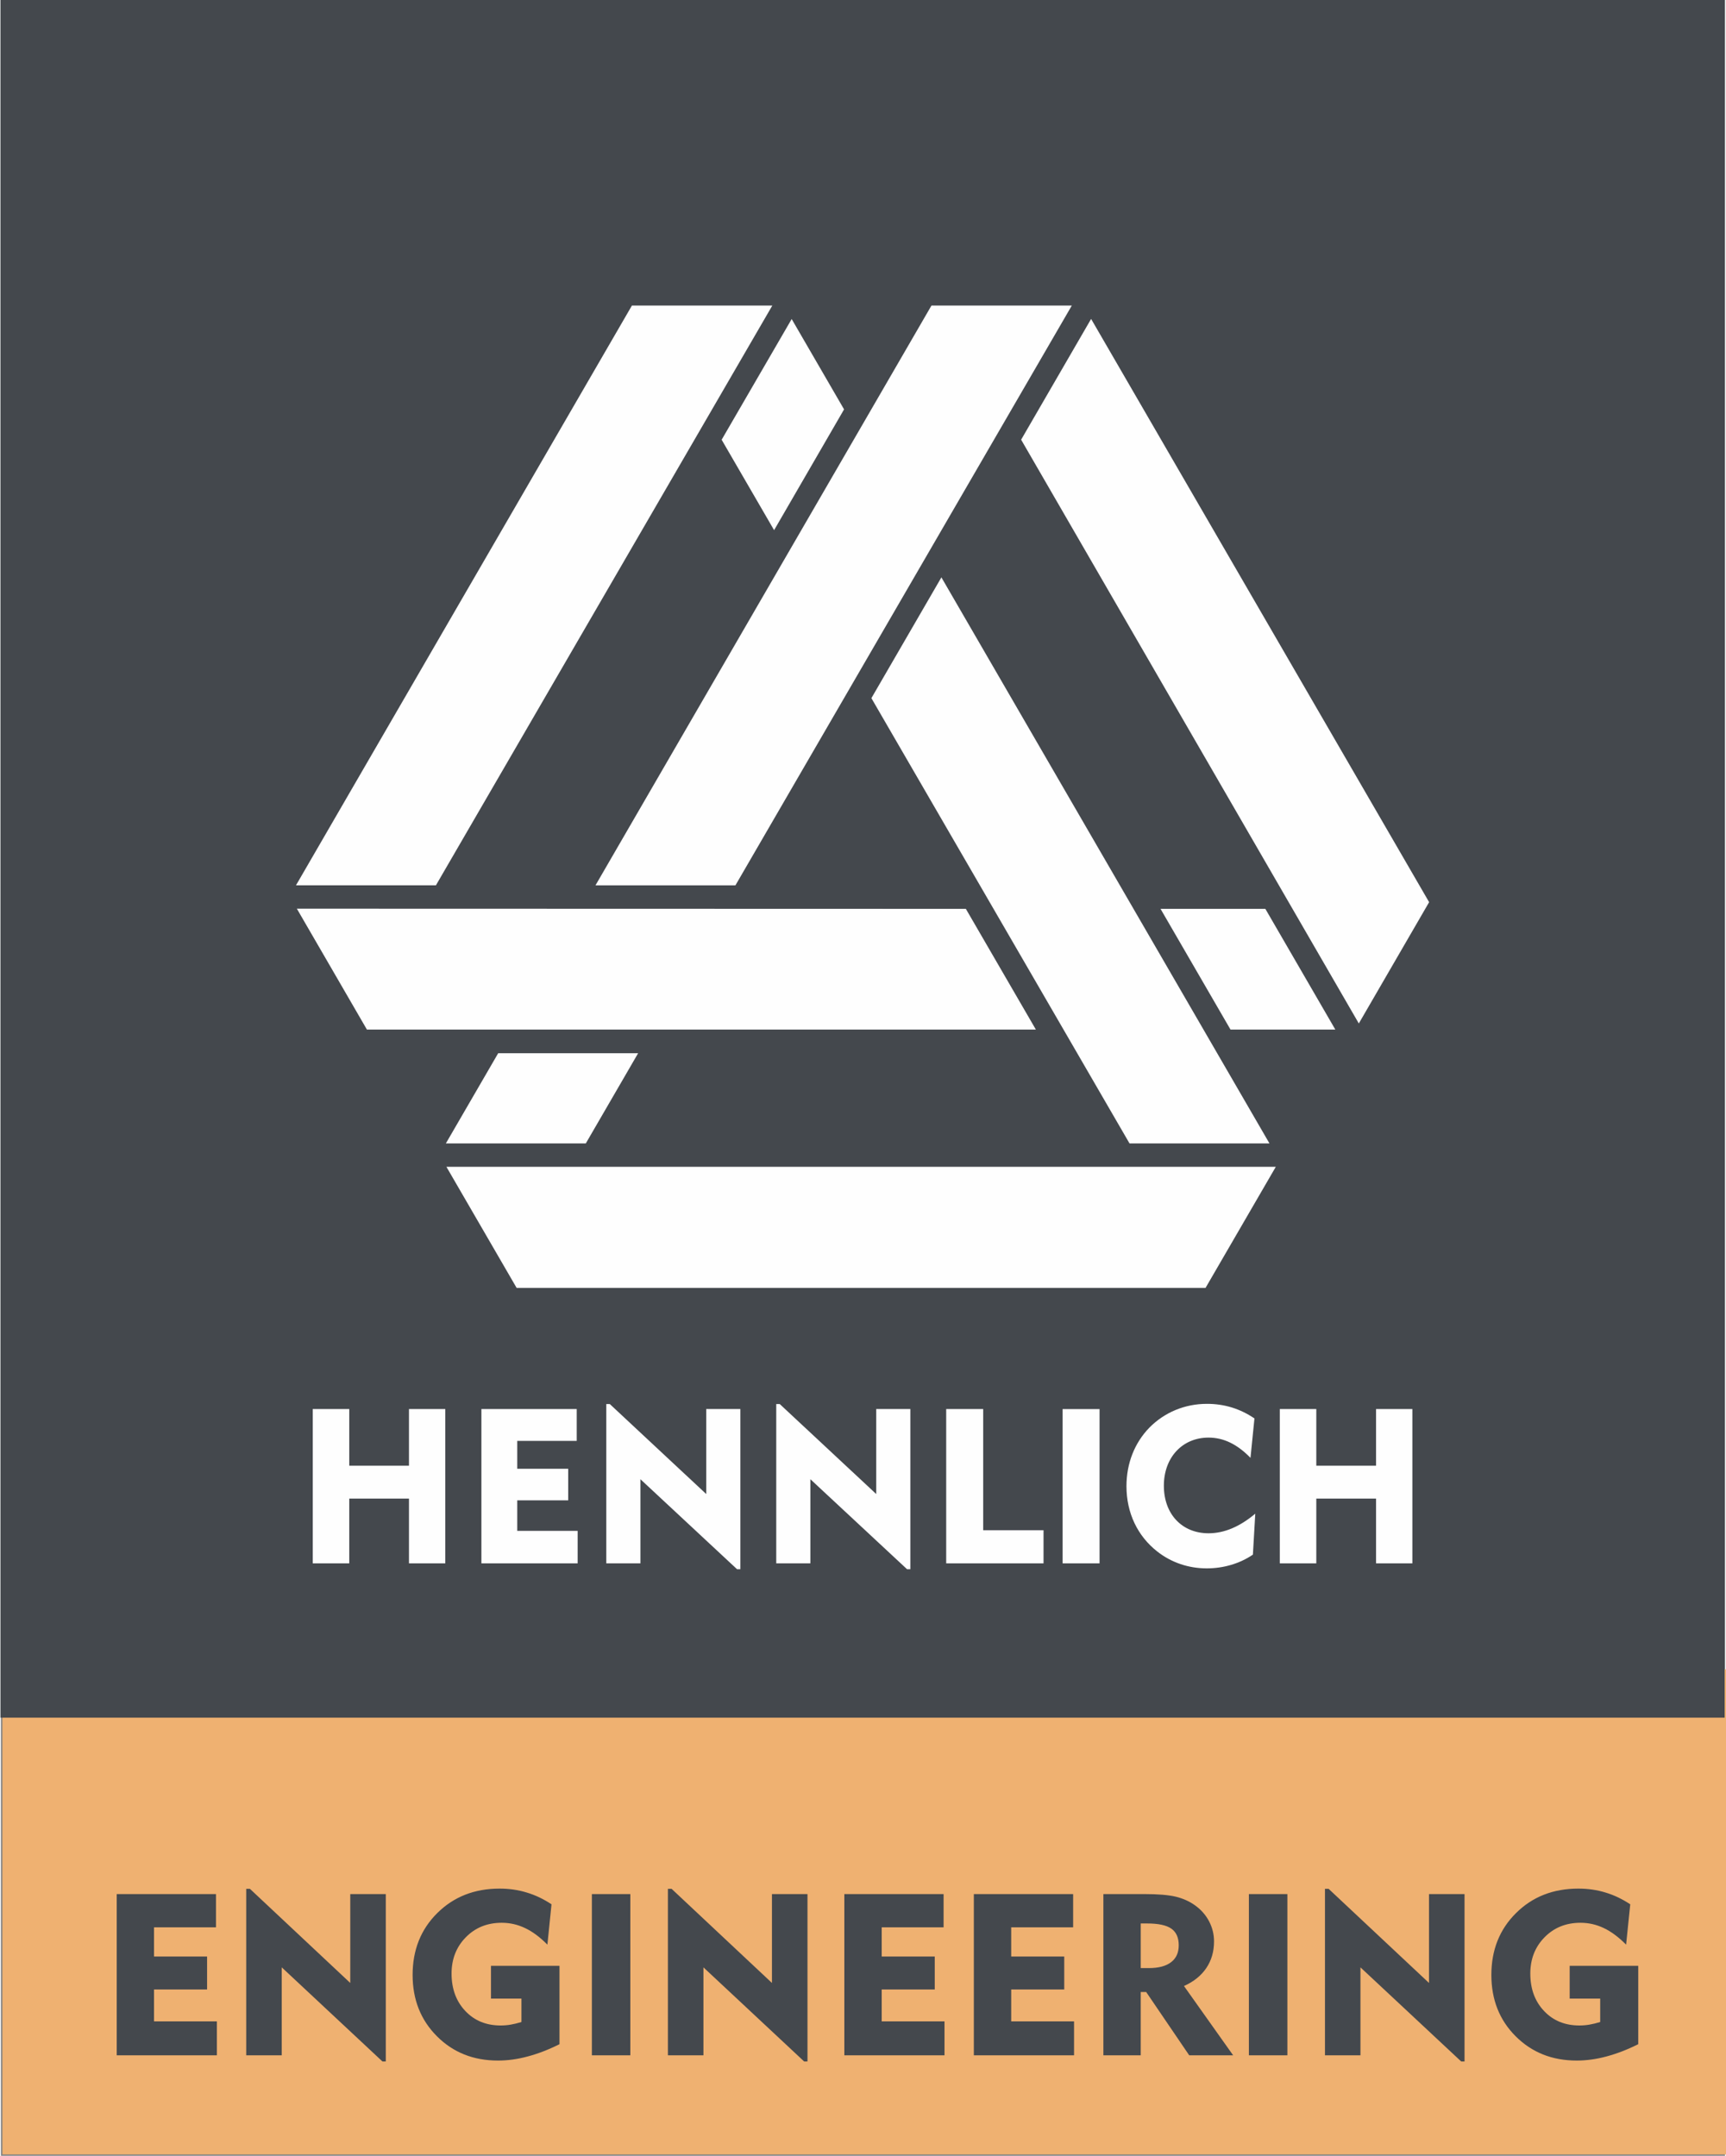 <?xml version="1.0" encoding="UTF-8"?>
<!DOCTYPE svg PUBLIC "-//W3C//DTD SVG 1.1//EN" "http://www.w3.org/Graphics/SVG/1.1/DTD/svg11.dtd">
<!-- Creator: CorelDRAW 2017 -->
<svg xmlns="http://www.w3.org/2000/svg" xml:space="preserve" width="378px" height="472px" version="1.1" style="shape-rendering:geometricPrecision; text-rendering:geometricPrecision; image-rendering:optimizeQuality; fill-rule:evenodd; clip-rule:evenodd"
viewBox="0 0 378 472.5"
 xmlns:xlink="http://www.w3.org/1999/xlink">
 <rect x="0" y="0" width="378" height="472.5" fill="#808080" stroke="none"/>
 <defs>
  <style type="text/css">
   <![CDATA[
    .fil1 {fill:#44484D;fill-rule:nonzero}
    .fil3 {fill:#44484D;fill-rule:nonzero}
    .fil0 {fill:#EFB171;fill-rule:nonzero}
    .fil2 {fill:#FEFEFE;fill-rule:nonzero}
   ]]>
  </style>
 </defs>
 <g id="Vrstva_x0020_1">
  <polygon class="fil0" points="0.32,365.89 378.32,365.89 378.32,472.2 0.32,472.2 "/>
  <polygon class="fil1" points="-0.1,376.47 377.9,376.47 377.9,-0.97 -0.1,-0.97 "/>
  <polygon class="fil2" points="68.36,308.83 76.37,308.83 76.37,321.25 89.46,321.25 89.46,308.83 97.42,308.83 97.42,342.65 89.46,342.65 89.46,328.46 76.37,328.46 76.37,342.65 68.36,342.65 "/>
  <polygon class="fil2" points="105.34,308.83 126.24,308.83 126.24,315.81 113.2,315.81 113.2,321.92 124.37,321.92 124.37,328.84 113.2,328.84 113.2,335.53 126.44,335.53 126.44,342.65 105.34,342.65 "/>
  <polygon class="fil2" points="132.72,307.74 133.49,307.74 154.63,327.46 154.63,308.83 162.11,308.83 162.11,343.94 161.39,343.94 140.2,324.21 140.2,342.65 132.72,342.65 "/>
  <polygon class="fil2" points="169.98,307.74 170.75,307.74 191.9,327.46 191.9,308.83 199.38,308.83 199.38,343.94 198.66,343.94 177.46,324.21 177.46,342.65 169.98,342.65 "/>
  <polygon class="fil2" points="207.24,308.83 215.35,308.83 215.35,335.39 228.58,335.39 228.58,342.65 207.24,342.65 "/>
  <polygon class="fil2" points="232.76,342.65 240.86,342.65 240.86,308.84 232.76,308.84 "/>
  <path class="fil2" d="M264.75 315.09c-5.72,0 -9.79,4.34 -9.79,10.55 0,6.22 3.98,10.42 9.79,10.42 3.45,0 6.85,-1.44 10.25,-4.3l-0.52 8.98c-2.88,1.96 -6.42,3.01 -10.12,3.01 -4.03,0 -7.77,-1.29 -10.83,-3.68 -4.33,-3.39 -6.77,-8.45 -6.77,-14.33 0,-5.01 1.78,-9.5 5.03,-12.84 3.31,-3.35 7.77,-5.21 12.62,-5.21 3.79,0 7.24,1.05 10.41,3.2l-0.87 8.64c-2.88,-2.96 -5.85,-4.44 -9.2,-4.44z"/>
  <polygon class="fil2" points="280.38,308.83 288.38,308.83 288.38,321.25 301.48,321.25 301.48,308.83 309.44,308.83 309.44,342.65 301.48,342.65 301.48,328.46 288.38,328.46 288.38,342.65 280.38,342.65 "/>
  <polygon class="fil2" points="169.51,116.2 184.84,89.74 184.85,89.73 173.36,69.92 173.36,69.93 158.01,96.38 "/>
  <polygon class="fil2" points="169.12,66.97 138.34,66.97 64.69,194.04 95.37,194.04 "/>
  <polygon class="fil2" points="130.35,194.05 161.03,194.05 234.78,66.97 204.01,66.97 "/>
  <polygon class="fil2" points="206.19,126.55 206.18,126.56 190.84,153.02 247.43,250.61 278.11,250.61 "/>
  <polygon class="fil2" points="139.7,230.84 109.02,230.84 97.55,250.61 128.23,250.61 "/>
  <polygon class="fil2" points="239.01,69.9 223.67,96.37 297.7,224.32 313.11,197.74 313.11,197.73 "/>
  <polygon class="fil2" points="226.9,225.66 211.55,199.2 64.88,199.16 80.24,225.66 "/>
  <polygon class="fil2" points="254.23,199.2 269.57,225.66 292.55,225.66 277.21,199.2 "/>
  <polygon class="fil2" points="97.67,255.74 113.07,282.29 264.09,282.29 279.5,255.74 "/>
  <path class="fil3" d="M25.39 450.48l0 -35.34 21.76 0 0 7.29 -13.58 0 0 6.39 11.63 0 0 7.23 -11.63 0 0 6.99 13.78 0 0 7.44 -21.96 0zm28.39 0l0 -36.49 0.81 0 22 20.63 0 -19.48 7.79 0 0 36.69 -0.73 0 -22.08 -20.63 0 19.28 -7.79 0zm68.68 -19.62l0 17.18c-2.37,1.19 -4.68,2.08 -6.93,2.68 -2.25,0.61 -4.43,0.91 -6.55,0.91 -5.38,0 -9.84,-1.77 -13.39,-5.33 -3.55,-3.55 -5.33,-8.03 -5.33,-13.44 0,-5.47 1.8,-9.98 5.4,-13.55 3.61,-3.58 8.16,-5.37 13.67,-5.37 2.08,0 4.06,0.28 5.95,0.86 1.88,0.56 3.7,1.43 5.43,2.58l-0.9 8.84c-1.64,-1.65 -3.27,-2.87 -4.9,-3.63 -1.63,-0.78 -3.33,-1.16 -5.12,-1.16 -3.17,0 -5.79,1.06 -7.87,3.18 -2.08,2.12 -3.12,4.77 -3.12,7.95 0,3.35 1.01,6.08 3.01,8.2 2.01,2.13 4.59,3.18 7.76,3.18 0.73,0 1.47,-0.06 2.22,-0.19 0.75,-0.13 1.52,-0.32 2.33,-0.57l0 -5.13 -6.68 0 0 -7.19 15.02 0zm7.1 19.62l0 -35.34 8.43 0 0 35.34 -8.43 0zm16.67 0l0 -36.49 0.81 0 22 20.63 0 -19.48 7.79 0 0 36.69 -0.73 0 -22.08 -20.63 0 19.28 -7.79 0zm38.68 0l0 -35.34 21.76 0 0 7.29 -13.57 0 0 6.39 11.63 0 0 7.23 -11.63 0 0 6.99 13.77 0 0 7.44 -21.96 0zm28.39 0l0 -35.34 21.77 0 0 7.29 -13.58 0 0 6.39 11.63 0 0 7.23 -11.63 0 0 6.99 13.78 0 0 7.44 -21.97 0zm37.98 -28.9l-1.39 0 0 9.78 1.78 0c2.13,0 3.75,-0.43 4.87,-1.29 1.12,-0.85 1.68,-2.09 1.68,-3.7 0,-1.69 -0.54,-2.9 -1.63,-3.66 -1.09,-0.76 -2.86,-1.13 -5.31,-1.13zm-9.58 28.9l0 -35.34 9.08 0c2.92,0 5.17,0.19 6.78,0.57 1.6,0.39 3.02,1.02 4.26,1.92 1.31,0.94 2.33,2.1 3.06,3.49 0.72,1.39 1.08,2.85 1.08,4.39 0,2.23 -0.57,4.18 -1.7,5.85 -1.13,1.67 -2.76,2.98 -4.89,3.93l10.78 15.19 -9.63 0 -9.44 -13.88 -1.19 0 0 13.88 -8.19 0zm31.9 0l0 -35.34 8.44 0 0 35.34 -8.44 0zm16.68 0l0 -36.49 0.8 0 22.01 20.63 0 -19.48 7.79 0 0 36.69 -0.73 0 -22.09 -20.63 0 19.28 -7.78 0zm68.68 -19.62l0 17.18c-2.37,1.19 -4.69,2.08 -6.93,2.68 -2.26,0.61 -4.44,0.91 -6.55,0.91 -5.38,0 -9.84,-1.77 -13.4,-5.33 -3.55,-3.55 -5.32,-8.03 -5.32,-13.44 0,-5.47 1.8,-9.98 5.4,-13.55 3.6,-3.58 8.15,-5.37 13.67,-5.37 2.08,0 4.06,0.28 5.95,0.86 1.88,0.56 3.69,1.43 5.43,2.58l-0.91 8.84c-1.64,-1.65 -3.27,-2.87 -4.89,-3.63 -1.63,-0.78 -3.33,-1.16 -5.12,-1.16 -3.17,0 -5.79,1.06 -7.87,3.18 -2.08,2.12 -3.12,4.77 -3.12,7.95 0,3.35 1,6.08 3.01,8.2 2,2.13 4.59,3.18 7.75,3.18 0.73,0 1.47,-0.06 2.22,-0.19 0.75,-0.13 1.53,-0.32 2.34,-0.57l0 -5.13 -6.69 0 0 -7.19 15.03 0z"/>
 </g>
</svg>

